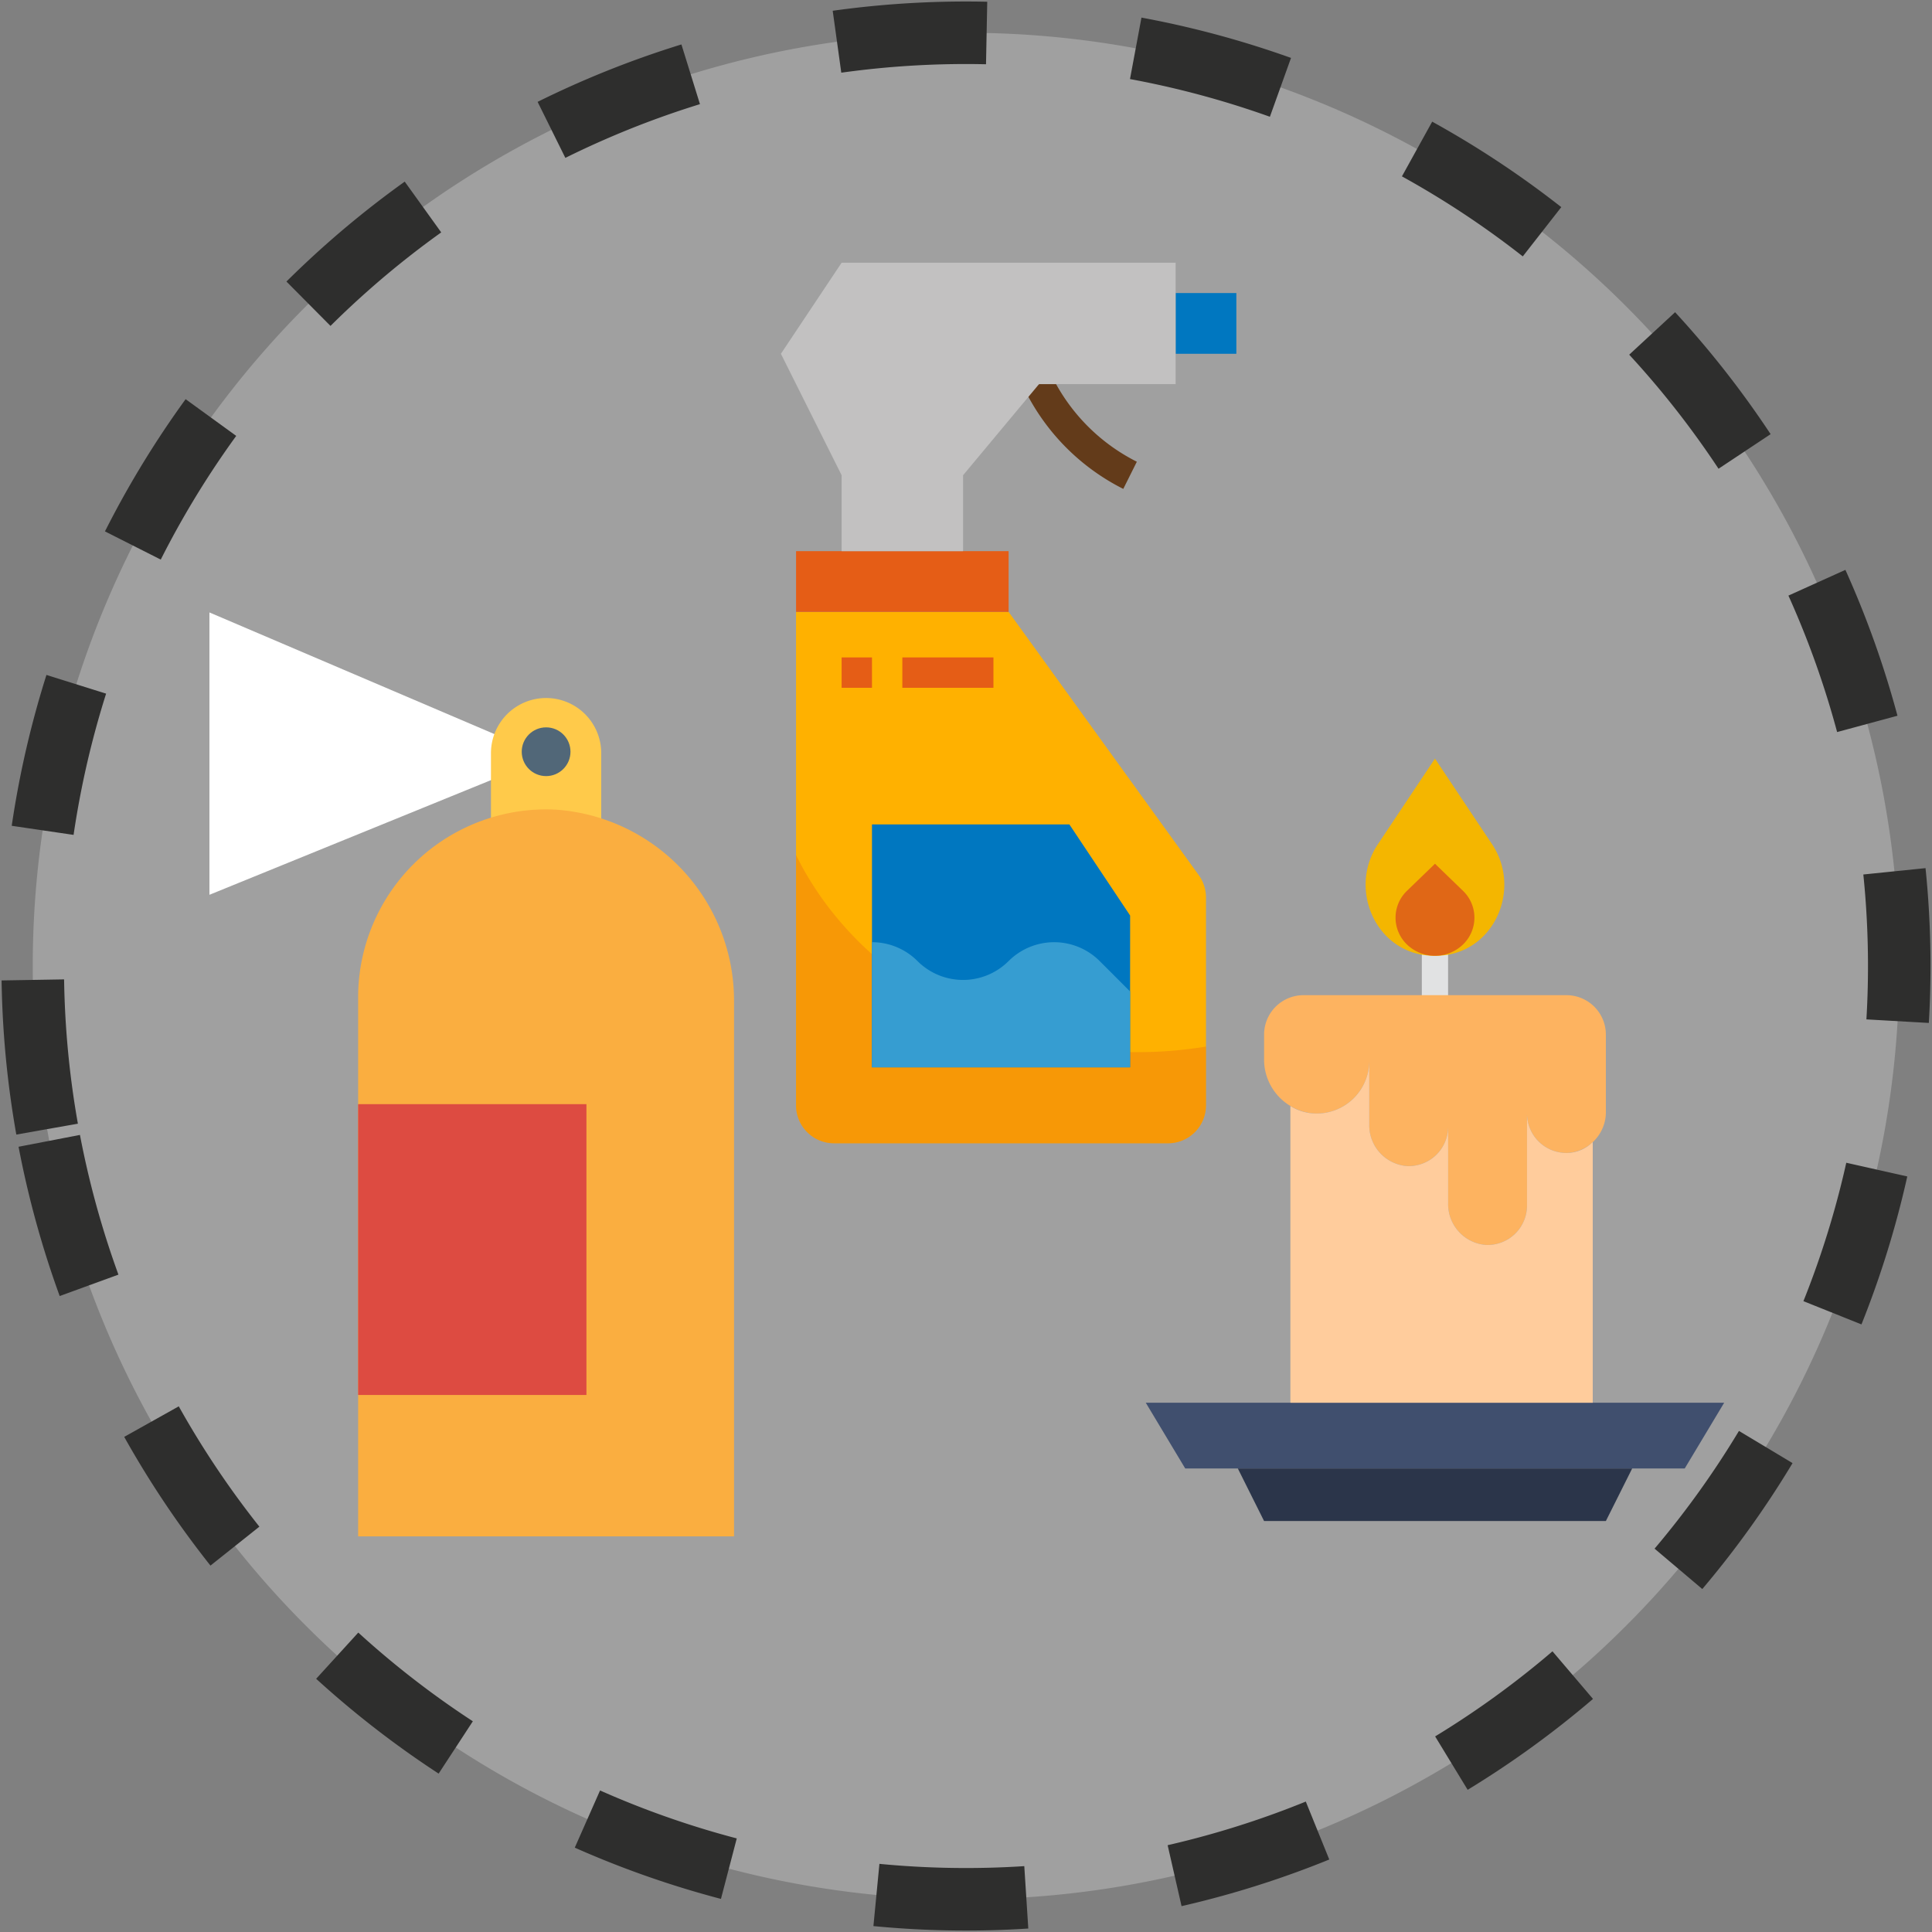 <svg xmlns="http://www.w3.org/2000/svg" width="154.509" height="154.511" viewBox="0 0 154.509 154.511"><rect x="0" y="0" width="154.509" height="154.511" fill="#808080" stroke="none"/><defs><style>.a,.q{fill:#fff;}.a{opacity:0.25;}.b{fill:none;stroke:#2e2e2d;stroke-miterlimit:10;stroke-width:5px;stroke-dasharray:12;}.c{fill:#e1e2e3;}.d{fill:#404f6e;}.e{fill:#2b354a;}.f{fill:#f4b600;}.g{fill:#fdb360;}.h{fill:#ffcc9c;}.i{fill:#e06716;}.j{fill:#ffb100;}.k,.l{fill:#e55d16;}.k{opacity:0.3;isolation:isolate;}.m{fill:#0077c0;}.n{fill:#633b1a;}.o{fill:#369dd1;}.p{fill:#c2c1c1;}.r{fill:#ffca4a;}.s{fill:#faae40;}.t{fill:#516778;}.u{fill:#dd4b41;}</style></defs><g transform="translate(2.606 2.606)"><g transform="translate(0)"><path class="a" d="M1753.888,2003.211a74.636,74.636,0,1,1,86.532,60.444A74.635,74.635,0,0,1,1753.888,2003.211Z" transform="translate(-1752.727 -1915.517)"/><path class="b" d="M1753.888,2003.211a74.636,74.636,0,1,1,86.532,60.444A74.635,74.635,0,0,1,1753.888,2003.211Z" transform="translate(-1752.727 -1915.517)"/></g><g transform="translate(89.026 58.062)"><path class="c" d="M1994.072,2078.18a1.052,1.052,0,0,1-1.052-1.052v-3.154a1.052,1.052,0,0,1,2.1,0v3.154a1.052,1.052,0,0,1-1.051,1.052" transform="translate(-1970.943 -2058.206)"/><path class="d" d="M1988.376,2157.76h-39.949l-3.154-5.257h46.257Z" transform="translate(-1945.273 -2100.99)"/><g transform="translate(7.359 56.77)"><path class="e" d="M1990.625,2168.078h-27.334l-2.1-4.205h31.539Z" transform="translate(-1961.189 -2163.873)"/></g><path class="f" d="M1984.28,2047.942l4.567-6.85,4.568,6.85c2.336,3.505.268,8.46-3.923,8.886a6.277,6.277,0,0,1-1.29,0c-4.192-.426-6.26-5.381-3.923-8.886" transform="translate(-1965.719 -2041.091)"/><path class="g" d="M1993.07,2091.3v-6.13a3.153,3.153,0,0,0-3.154-3.154H1968.89a3.153,3.153,0,0,0-3.154,3.154v1.922a4.325,4.325,0,0,0,3.793,4.365,4.205,4.205,0,0,0,4.618-4.185v5.077a3.274,3.274,0,0,0,2.985,3.328,3.154,3.154,0,0,0,3.323-3.15v6.13a3.276,3.276,0,0,0,2.985,3.329,3.155,3.155,0,0,0,3.323-3.15v-7.359a3.155,3.155,0,0,0,3.323,3.15,3.275,3.275,0,0,0,2.985-3.328" transform="translate(-1956.275 -2063.096)"/><path class="h" d="M1992.531,2100.741a3.154,3.154,0,0,1-3.323-3.15v7.359a3.154,3.154,0,0,1-3.324,3.15,3.275,3.275,0,0,1-2.984-3.327v-6.13a3.153,3.153,0,0,1-3.324,3.149,3.274,3.274,0,0,1-2.984-3.327v-5.079a4.206,4.206,0,0,1-4.618,4.185,3.953,3.953,0,0,1-1.689-.578v23.727h24.18v-20.847a3.009,3.009,0,0,1-1.934.868" transform="translate(-1958.72 -2069.207)"/><path class="i" d="M1991.628,2059.279l2.23,2.156a2.977,2.977,0,0,1,0,4.311,3.233,3.233,0,0,1-4.46,0,2.977,2.977,0,0,1,0-4.311Z" transform="translate(-1968.499 -2050.87)"/></g><g transform="translate(59.844 18.402)"><path class="j" d="M1887.817,2058.211h26.712a3.035,3.035,0,0,0,3.036-3.036v-16.624a3.042,3.042,0,0,0-.574-1.776l-15.21-21.06h-17v39.46A3.035,3.035,0,0,0,1887.817,2058.211Z" transform="translate(-1883.568 -1987.788)"/><g transform="translate(1.214 23.069)"><path class="k" d="M1912.1,2073.535a33.866,33.866,0,0,0,5.464-.446v4.7a3.035,3.035,0,0,1-3.036,3.036h-26.712a3.035,3.035,0,0,1-3.035-3.036v-20.017C1889.345,2067.042,1899.857,2073.535,1912.1,2073.535Z" transform="translate(-1884.782 -2033.467)"/><rect class="l" width="16.999" height="4.857" transform="translate(0)"/></g><rect class="m" width="4.857" height="4.857" transform="translate(31.569 2.428)"/><path class="n" d="M1932.277,1984.078l1.085-2.173a15.167,15.167,0,0,1-6.741-6.741l-2.174,1.085A17.622,17.622,0,0,0,1932.277,1984.078Z" transform="translate(-1904.894 -1965.987)"/><g transform="translate(4.857 31.569)"><rect class="l" width="7.285" height="2.428" transform="translate(4.857)"/><rect class="l" width="2.428" height="2.428"/></g><path class="m" d="M1918.553,2071.906h-20.641v-19.427H1913.7l4.857,7.285Z" transform="translate(-1890.627 -2007.554)"/><path class="o" d="M1908.839,2074.358a5.151,5.151,0,0,1,7.284,0h0l2.429,2.428v6.071h-20.642v-10.008a5.133,5.133,0,0,1,3.642,1.509,5.151,5.151,0,0,0,7.285,0Z" transform="translate(-1890.627 -2018.506)"/><path class="p" d="M1896.727,1978.386v-6.071l6.071-7.285h10.928v-9.714h-26.712l-4.857,7.285,4.857,9.713v6.071Z" transform="translate(-1882.156 -1955.316)"/></g><path class="q" d="M1807.762,2026.247v2.19l-24.445,9.956v-22.581Z" transform="translate(-1769.173 -1969.439)"/><path class="r" d="M1836.422,2030.614h0a4.409,4.409,0,0,1,4.409,4.41v6.433h-8.819v-6.433A4.409,4.409,0,0,1,1836.422,2030.614Z" transform="translate(-1795.354 -1977.397)"/><path class="s" d="M1824.8,2049.9a15.31,15.31,0,0,1,14.3,15.438v42.682h-30.062v-43.106A15.032,15.032,0,0,1,1824.8,2049.9Z" transform="translate(-1783.003 -1987.758)"/><ellipse class="t" cx="1.949" cy="1.949" rx="1.949" ry="1.949" transform="translate(39.119 55.564)"/><rect class="u" width="18.258" height="23.257" transform="translate(26.035 85.698)"/></g></svg>